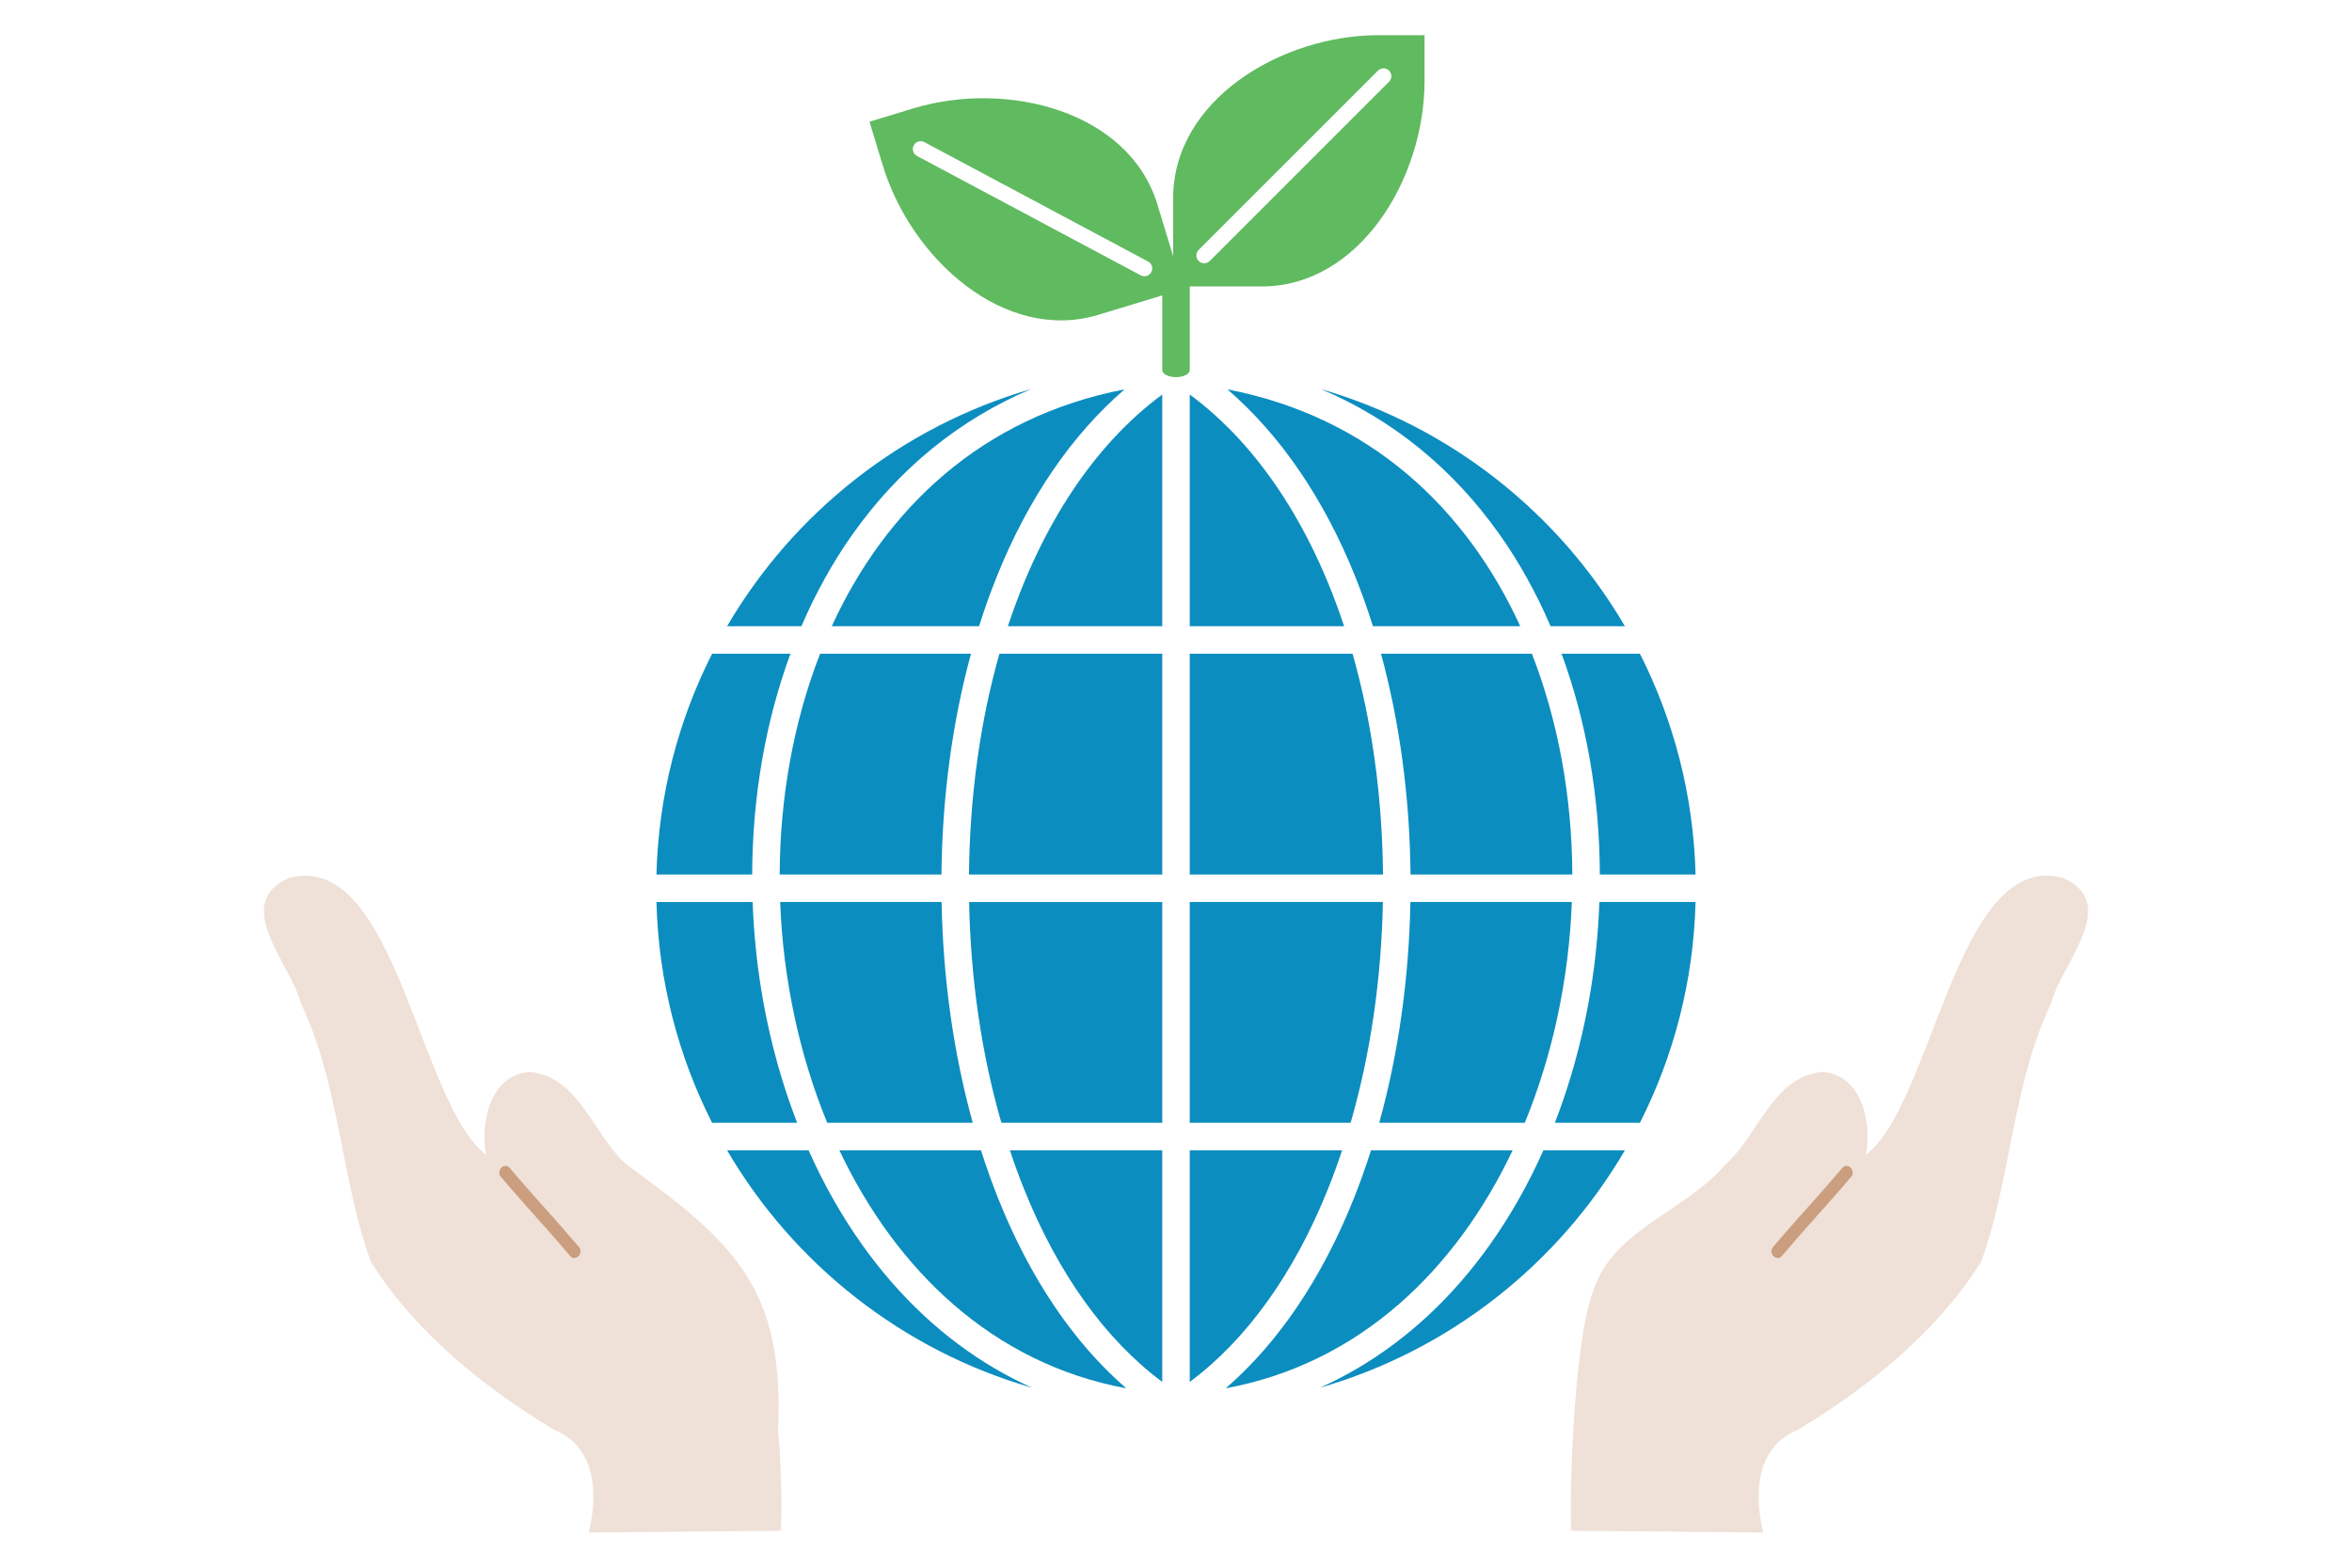 <?xml version="1.0" encoding="UTF-8"?><svg id="_レイヤー_2" xmlns="http://www.w3.org/2000/svg" viewBox="0 0 150 100"><defs><style>.cls-1{fill:none;}.cls-2{fill:#efe1d7;}.cls-3{fill:#cb9e7f;}.cls-4{fill:#0c8dbf;}.cls-5{fill:#60ba60;}</style></defs><g id="_レイヤー_1-2"><g><rect class="cls-1" width="150" height="100"/><g><g><g><path class="cls-4" d="m74.123,88.15v-14.774h-9.716c.274.827.569,1.637.885,2.428,2.16,5.409,5.194,9.641,8.831,12.346Z"/><path class="cls-4" d="m84.708,75.804c.316-.791.61-1.602.885-2.428h-9.716v14.774c3.637-2.705,6.671-6.937,8.831-12.346Z"/><path class="cls-4" d="m75.877,41.7v14.083h12.326c-.05-5.046-.725-9.808-1.943-14.083h-10.383Z"/><path class="cls-4" d="m75.877,57.538v14.083h10.26c1.261-4.37,1.963-9.151,2.058-14.083h-12.317Z"/><path class="cls-4" d="m78.279,24.837c3.359,2.893,6.138,6.944,8.135,11.901.418,1.037.8,2.108,1.146,3.208h9.394c-3.408-7.438-9.514-13.339-18.675-15.109Z"/><path class="cls-4" d="m53.047,39.945h9.394c.346-1.1.728-2.171,1.146-3.208,1.997-4.956,4.776-9.008,8.135-11.901-9.16,1.77-15.267,7.67-18.675,15.109Z"/><path class="cls-4" d="m95.641,34.099c1.262,1.786,2.347,3.748,3.248,5.846h4.74c-4.239-7.245-11.15-12.737-19.381-15.124,4.552,1.93,8.41,5.056,11.393,9.278Z"/><path class="cls-4" d="m88.074,41.7c1.192,4.373,1.835,9.15,1.884,14.083h10.317c-.017-4.807-.854-9.667-2.578-14.083h-9.623Z"/><path class="cls-4" d="m74.123,39.945v-14.779c-4.34,3.197-7.727,8.372-9.844,14.779h9.844Z"/><path class="cls-4" d="m85.721,39.945c-2.117-6.408-5.504-11.582-9.844-14.779v14.779h9.844Z"/><path class="cls-4" d="m74.123,55.783v-14.083h-10.383c-1.217,4.275-1.893,9.037-1.943,14.083h12.326Z"/><path class="cls-4" d="m74.123,71.621v-14.083h-12.317c.095,4.932.797,9.713,2.058,14.083h10.26Z"/><path class="cls-4" d="m99.589,41.7c1.583,4.301,2.426,9.096,2.441,14.083h6.106c-.131-5.058-1.396-9.834-3.549-14.083h-4.997Z"/><path class="cls-4" d="m51.111,39.945c.901-2.098,1.987-4.06,3.248-5.846,2.982-4.222,6.841-7.348,11.393-9.278-8.231,2.387-15.142,7.878-19.381,15.124h4.74Z"/><path class="cls-4" d="m89.95,57.538c-.092,4.914-.77,9.688-1.989,14.083h9.282c1.808-4.4,2.819-9.255,3.002-14.083h-10.295Z"/><path class="cls-4" d="m108.136,57.538h-6.135c-.136,3.822-.749,7.566-1.829,11.145-.303,1.005-.64,1.985-1.009,2.938h5.424c2.153-4.249,3.418-9.025,3.549-14.083Z"/><path class="cls-4" d="m98.431,73.376c-.969,2.177-2.115,4.201-3.433,6.05-2.362,3.314-5.195,5.956-8.421,7.855-.778.458-1.576.87-2.393,1.237,8.259-2.377,15.194-7.878,19.445-15.142h-5.198Z"/><path class="cls-4" d="m63.423,87.281c-3.226-1.899-6.06-4.542-8.421-7.855-1.317-1.849-2.464-3.873-3.433-6.05h-5.198c4.25,7.264,11.186,12.765,19.445,15.142-.817-.367-1.615-.779-2.393-1.237Z"/><path class="cls-4" d="m60.05,57.538h-10.295c.183,4.828,1.194,9.683,3.002,14.083h9.282c-1.22-4.395-1.897-9.169-1.989-14.083Z"/><path class="cls-4" d="m96.468,73.376h-9.03c-.335,1.052-.701,2.08-1.1,3.079-2.033,5.091-4.823,9.212-8.167,12.102,8.525-1.573,14.68-7.548,18.297-15.181Z"/><path class="cls-4" d="m45.414,41.7c-2.153,4.249-3.418,9.025-3.549,14.083h6.106c.015-4.987.857-9.782,2.441-14.083h-4.997Z"/><path class="cls-4" d="m50.838,71.621c-.369-.954-.706-1.934-1.009-2.938-1.08-3.579-1.693-7.323-1.829-11.145h-6.135c.131,5.058,1.396,9.834,3.549,14.083h5.424Z"/><path class="cls-4" d="m71.829,88.557c-3.344-2.89-6.134-7.011-8.167-12.102-.399-.999-.765-2.027-1.1-3.079h-9.03c3.617,7.634,9.772,13.608,18.297,15.181Z"/><path class="cls-4" d="m60.042,55.783c.048-4.933.691-9.71,1.884-14.083h-9.623c-1.724,4.416-2.561,9.276-2.578,14.083h10.317Z"/></g><path class="cls-5" d="m87.934,2.243c-6.24,0-13.115,4.151-13.115,10.392v3.714l-1.005-3.306c-1.815-5.971-9.6-7.942-15.571-6.127l-2.79.848.848,2.79c1.815,5.971,7.787,11.341,13.757,9.525l4.065-1.236v4.729c0,.645,1.755.645,1.755,0v-5.298h4.581c6.24,0,10.392-6.875,10.392-13.115v-2.916h-2.916Zm-14.51,15.113c-.065.122-.173.205-.295.243-.122.037-.259.028-.38-.037l-14.269-7.615c-.243-.13-.335-.432-.205-.676.13-.243.432-.335.676-.205l14.269,7.615c.243.13.335.432.205.676Zm15.165-12.145l-11.437,11.437c-.098.097-.225.146-.353.146-.128,0-.256-.049-.353-.146-.195-.195-.195-.511,0-.706l11.437-11.437c.195-.195.511-.195.706,0,.195.195.195.511,0,.706Z"/></g><g><g><path class="cls-2" d="m49.615,91.227c.448-9.074-2.851-11.999-9.639-16.928-2.107-1.837-3.024-5.591-6.125-5.916-2.574.098-3.26,3.217-2.834,5.303-4.337-3.307-5.808-19.561-12.609-17.675-3.686,1.657.161,5.501.789,8.001,2.467,5.208,2.532,11.093,4.431,16.426,2.803,4.523,7.233,8.071,11.755,10.795,2.652,1.078,2.759,4.112,2.164,6.524l12.255-.113s.149-3.001-.187-6.417Z"/><path class="cls-3" d="m36.36,80.115c-1.444-1.71-2.976-3.342-4.42-5.051-.33-.391.233-.96.566-.566,1.444,1.71,2.976,3.342,4.42,5.051.33.391-.233.96-.566.566Z"/></g><g><path class="cls-2" d="m100.198,97.644l12.255.113c-.591-2.419-.492-5.438,2.164-6.525,4.521-2.722,8.952-6.273,11.755-10.795,1.899-5.333,1.965-11.219,4.432-16.426.632-2.506,4.471-6.341.789-8.001-6.779-1.913-8.288,14.388-12.609,17.674.427-2.086-.26-5.207-2.834-5.303-3.102.325-4.018,4.079-6.127,5.915-2.533,2.996-7.17,4.106-8.43,8.088-1.252,3.395-1.506,13.091-1.395,15.258Z"/><path class="cls-3" d="m113.074,79.549c1.444-1.71,2.976-3.342,4.42-5.051.333-.394.896.174.566.566-1.444,1.71-2.976,3.342-4.42,5.051-.333.394-.896-.174-.566-.566Z"/></g></g></g></g></g></svg>